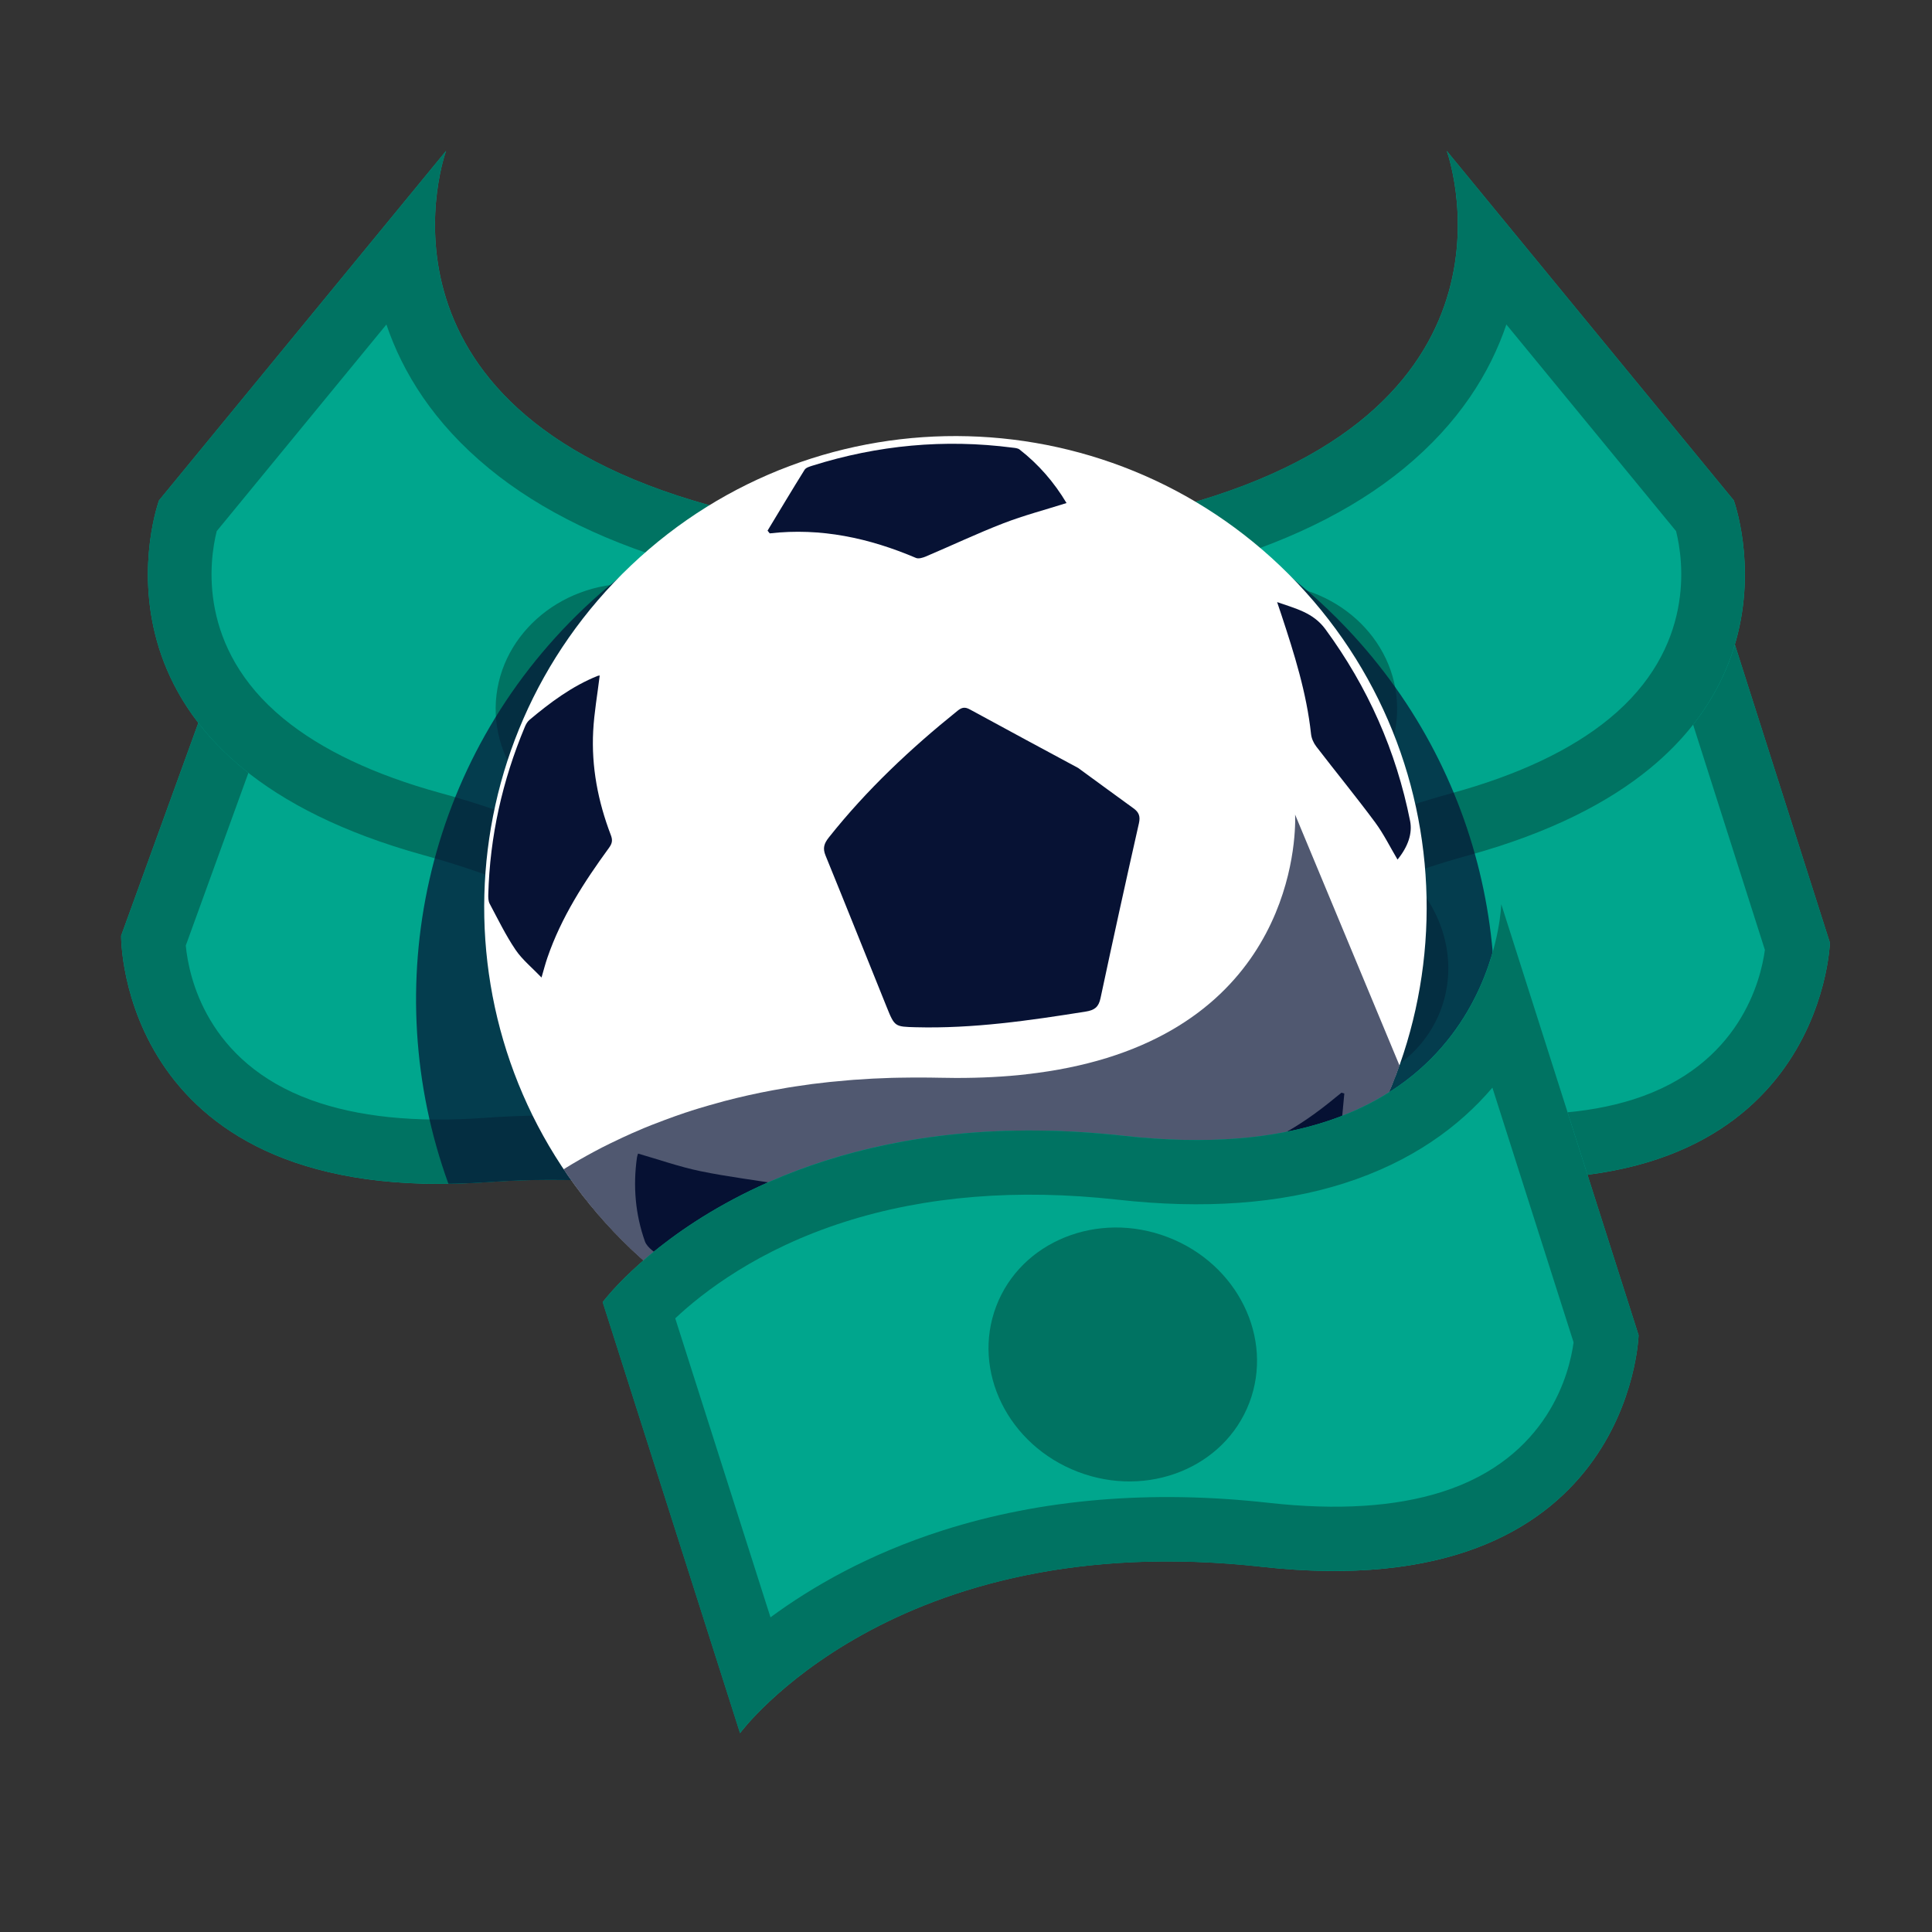 <svg width="56" height="56" viewBox="0 0 56 56" fill="none" xmlns="http://www.w3.org/2000/svg">
<rect x="0" y="0" width="56" height="56" fill="#333333" stroke="none"/>
<path d="M23.012 26.369C23.012 26.369 27.441 20.358 38.139 21.548C48.837 22.739 49.059 14.833 49.059 14.833L53.04 27.324C53.04 27.324 52.822 35.228 42.124 34.038C31.426 32.847 26.997 38.858 26.997 38.858L23.017 26.367L23.012 26.369Z" fill="#00A68D"/>
<path d="M47.342 31.867C45.988 32.298 44.302 32.406 42.325 32.185C38.909 31.802 35.73 32.072 32.877 32.982C30.72 33.669 29.07 34.625 27.878 35.503L25.117 26.837C25.918 26.083 27.52 24.84 30.028 24.041C32.379 23.291 35.038 23.075 37.937 23.397C40.435 23.676 42.638 23.517 44.497 22.925C46.48 22.293 47.853 21.264 48.803 20.149L51.156 27.533C51.039 28.406 50.434 30.882 47.346 31.866M47.907 33.642C52.908 32.048 53.04 27.324 53.04 27.324L49.06 14.833C49.06 14.833 48.932 19.556 43.927 21.151C42.458 21.619 40.57 21.815 38.139 21.549C34.571 21.151 31.704 21.556 29.463 22.27C24.982 23.698 23.012 26.369 23.012 26.369L26.993 38.86C26.993 38.86 28.962 36.189 33.444 34.761C35.685 34.047 38.558 33.645 42.12 34.04C44.551 34.306 46.438 34.11 47.907 33.642Z" fill="#007362"/>
<path d="M34.422 26.483C33.704 28.362 34.764 30.512 36.79 31.286C38.815 32.06 41.039 31.164 41.757 29.285C42.474 27.406 41.414 25.255 39.389 24.482C37.363 23.708 35.139 24.604 34.422 26.483Z" fill="#007362"/>
<path d="M22.005 24.729C22.005 24.729 23.895 17.506 34.274 14.652C44.653 11.8 41.934 4.372 41.934 4.372L50.254 14.503C50.254 14.503 52.977 21.927 42.598 24.78C32.219 27.634 30.329 34.857 30.329 34.857L22.009 24.726L22.005 24.729Z" fill="#00A68D"/>
<path d="M46.642 20.833C45.544 21.734 44.017 22.458 42.099 22.985C38.784 23.894 35.931 25.321 33.617 27.222C31.868 28.658 30.688 30.157 29.906 31.414L24.134 24.385C24.599 23.389 25.627 21.64 27.661 19.97C29.568 18.403 31.958 17.218 34.77 16.445C37.195 15.78 39.182 14.817 40.69 13.578C42.298 12.257 43.193 10.793 43.663 9.406L48.582 15.395C48.796 16.25 49.15 18.773 46.646 20.83M47.824 22.273C51.88 18.941 50.254 14.503 50.254 14.503L41.934 4.372C41.934 4.372 43.563 8.807 39.504 12.142C38.313 13.12 36.631 14.001 34.274 14.653C30.812 15.604 28.299 17.041 26.481 18.534C22.846 21.519 22.006 24.729 22.006 24.729L30.326 34.86C30.326 34.86 31.167 31.65 34.802 28.665C36.619 27.172 39.139 25.735 42.595 24.784C44.952 24.131 46.633 23.251 47.824 22.273Z" fill="#007362"/>
<path d="M32.646 20.613C32.674 22.624 34.455 24.23 36.623 24.199C38.791 24.168 40.525 22.512 40.497 20.501C40.468 18.49 38.687 16.885 36.519 16.916C34.351 16.947 32.617 18.602 32.646 20.613Z" fill="#007362"/>
<path d="M33.553 27.353C33.553 27.353 29.364 21.172 18.628 21.94C7.892 22.707 7.981 14.799 7.981 14.799L3.511 27.123C3.511 27.123 3.417 35.03 14.154 34.263C24.89 33.495 29.078 39.676 29.078 39.676L33.548 27.352L33.553 27.353Z" fill="#00A68D"/>
<path d="M9.026 31.888C10.361 32.372 12.042 32.546 14.025 32.403C17.454 32.156 20.62 32.551 23.435 33.572C25.563 34.344 27.174 35.364 28.33 36.289L31.432 27.738C30.661 26.954 29.109 25.648 26.635 24.75C24.315 23.909 21.667 23.587 18.758 23.796C16.25 23.976 14.055 23.73 12.221 23.064C10.264 22.355 8.933 21.272 8.027 20.121L5.385 27.407C5.468 28.284 5.974 30.781 9.021 31.886M8.39 33.639C3.456 31.849 3.511 27.123 3.511 27.123L7.981 14.799C7.981 14.799 7.922 19.523 12.861 21.315C14.31 21.84 16.188 22.11 18.628 21.94C22.209 21.683 25.058 22.202 27.269 23.003C31.69 24.607 33.553 27.354 33.553 27.354L29.083 39.678C29.083 39.678 27.22 36.931 22.799 35.328C20.588 34.526 17.733 34.01 14.158 34.264C11.718 34.435 9.84 34.164 8.39 33.639Z" fill="#007362"/>
<path d="M22.148 27.018C22.791 28.924 21.647 31.03 19.592 31.724C17.538 32.417 15.351 31.434 14.708 29.528C14.065 27.622 15.209 25.515 17.264 24.822C19.318 24.129 21.505 25.112 22.148 27.018Z" fill="#007362"/>
<path d="M32.858 24.729C32.858 24.729 30.968 17.506 20.59 14.652C10.211 11.8 12.93 4.372 12.93 4.372L4.61 14.503C4.61 14.503 1.887 21.927 12.266 24.78C22.644 27.634 24.534 34.857 24.534 34.857L32.855 24.726L32.858 24.729Z" fill="#00A68D"/>
<path d="M8.222 20.833C9.319 21.734 10.846 22.458 12.764 22.985C16.08 23.894 18.933 25.321 21.247 27.222C22.996 28.658 24.176 30.157 24.957 31.414L30.73 24.385C30.265 23.389 29.236 21.64 27.203 19.97C25.296 18.403 22.906 17.218 20.094 16.445C17.669 15.78 15.682 14.817 14.174 13.578C12.565 12.257 11.671 10.793 11.2 9.406L6.282 15.395C6.068 16.25 5.713 18.773 8.218 20.83M7.039 22.273C2.983 18.941 4.609 14.503 4.609 14.503L12.93 4.372C12.93 4.372 11.3 8.807 15.36 12.142C16.551 13.12 18.233 14.001 20.59 14.653C24.051 15.604 26.565 17.041 28.382 18.534C32.017 21.519 32.858 24.729 32.858 24.729L24.538 34.86C24.538 34.86 23.697 31.65 20.062 28.665C18.244 27.172 15.724 25.735 12.269 24.784C9.912 24.131 8.231 23.251 7.039 22.273Z" fill="#007362"/>
<path d="M22.218 20.613C22.19 22.624 20.409 24.23 18.241 24.199C16.073 24.168 14.338 22.512 14.367 20.501C14.396 18.49 16.177 16.885 18.345 16.916C20.512 16.947 22.247 18.602 22.218 20.613Z" fill="#007362"/>
<path opacity="0.7" d="M34.095 14.704C35.904 15.515 37.588 16.685 39.037 18.213C43.188 22.59 44.31 28.738 42.475 34.071C42.358 34.061 42.239 34.052 42.12 34.039C39.711 33.772 37.616 33.87 35.819 34.183C35.715 34.201 35.612 34.22 35.51 34.239C35.319 34.276 35.133 34.316 34.949 34.357C34.675 34.418 34.408 34.483 34.149 34.554C33.971 34.602 33.796 34.653 33.625 34.705C33.318 34.799 33.022 34.898 32.738 35.003C32.678 35.025 32.617 35.048 32.558 35.07C32.256 35.186 31.967 35.308 31.691 35.432C31.591 35.477 31.492 35.523 31.395 35.569C31.034 35.74 30.695 35.917 30.381 36.097L29.083 39.678C29.083 39.677 29.081 39.675 29.079 39.672L29.078 39.676C29.065 39.657 28.613 39 27.644 38.147C27.208 38.577 26.997 38.858 26.997 38.858L26.996 38.856C26.995 38.858 26.994 38.859 26.993 38.859L26.473 37.229C26.421 37.192 26.368 37.154 26.314 37.117C25.874 36.816 25.377 36.512 24.821 36.22C24.721 36.167 24.619 36.115 24.516 36.064C24.272 35.942 24.017 35.823 23.752 35.708C23.641 35.66 23.527 35.612 23.412 35.566C23.155 35.461 22.889 35.359 22.612 35.263C22.459 35.209 22.303 35.157 22.144 35.107C21.877 35.022 21.602 34.942 21.319 34.866C21.116 34.812 20.909 34.761 20.697 34.712C20.627 34.696 20.556 34.68 20.484 34.664C18.694 34.276 16.593 34.092 14.158 34.265C13.827 34.288 13.505 34.301 13.194 34.309C13.172 34.309 13.149 34.309 13.126 34.31C13.083 34.311 13.04 34.31 12.997 34.311C10.939 28.639 12.278 22.039 16.935 17.623C18.192 16.431 19.596 15.489 21.084 14.795C21.122 14.806 21.16 14.817 21.197 14.828C21.223 14.836 21.249 14.844 21.274 14.852C21.436 14.901 21.596 14.952 21.754 15.003C21.799 15.018 21.843 15.031 21.888 15.046C22.253 15.167 22.607 15.295 22.949 15.427C23 15.446 23.05 15.466 23.101 15.486C23.225 15.534 23.348 15.585 23.47 15.635C23.52 15.656 23.57 15.676 23.62 15.697C23.941 15.833 24.253 15.973 24.553 16.116C24.605 16.141 24.657 16.167 24.708 16.192C24.813 16.244 24.917 16.296 25.02 16.348C25.062 16.37 25.105 16.391 25.148 16.413C25.439 16.565 25.721 16.72 25.992 16.878C26.028 16.899 26.063 16.92 26.099 16.941C26.18 16.989 26.261 17.039 26.341 17.088C26.471 17.168 26.599 17.248 26.725 17.329C26.842 17.405 26.957 17.48 27.069 17.557C27.163 17.62 27.256 17.683 27.347 17.747C27.375 17.767 27.404 17.786 27.432 17.806C27.456 17.788 27.481 17.772 27.506 17.755C27.604 17.686 27.704 17.618 27.805 17.55C27.914 17.476 28.025 17.402 28.139 17.329C28.257 17.253 28.378 17.176 28.501 17.101C28.598 17.041 28.696 16.982 28.796 16.923C28.819 16.909 28.843 16.895 28.866 16.881C29.139 16.722 29.422 16.566 29.716 16.413C29.758 16.391 29.801 16.37 29.844 16.348C29.946 16.296 30.05 16.244 30.155 16.192C30.207 16.167 30.258 16.141 30.311 16.116C30.612 15.972 30.924 15.832 31.247 15.695C31.291 15.677 31.336 15.659 31.38 15.641C31.503 15.59 31.627 15.539 31.753 15.489C31.806 15.469 31.86 15.447 31.913 15.427C32.256 15.295 32.61 15.168 32.976 15.046C33.02 15.031 33.065 15.018 33.109 15.003C33.257 14.955 33.406 14.908 33.558 14.861C33.596 14.85 33.636 14.837 33.675 14.825C33.714 14.813 33.754 14.801 33.794 14.789L34.095 14.704Z" fill="#071234"/>
<path d="M17.783 35.696C22.974 41.171 31.62 41.401 37.093 36.211C42.567 31.021 42.795 22.375 37.604 16.901C32.413 11.427 23.768 11.196 18.294 16.386C12.821 21.577 12.592 30.222 17.783 35.696Z" fill="white"/>
<path d="M31.258 22.265C31.868 22.71 32.36 23.072 32.854 23.429C33.01 23.54 33.058 23.659 33.013 23.86C32.631 25.549 32.26 27.24 31.899 28.933C31.845 29.19 31.727 29.28 31.472 29.321C29.838 29.581 28.204 29.819 26.543 29.775C25.937 29.759 25.932 29.762 25.701 29.189C25.109 27.725 24.525 26.258 23.928 24.796C23.842 24.586 23.885 24.449 24.025 24.273C25.119 22.895 26.389 21.701 27.755 20.602C27.882 20.5 27.971 20.485 28.117 20.566C29.203 21.16 30.293 21.743 31.259 22.264L31.258 22.265Z" fill="#071234"/>
<path d="M18.494 33.437C19.103 33.612 19.694 33.821 20.303 33.947C21.096 34.111 21.904 34.207 22.705 34.341C22.779 34.352 22.875 34.398 22.91 34.457C23.693 35.792 24.654 36.983 25.806 38.018C25.817 38.027 25.821 38.045 25.837 38.077C25.795 38.104 25.754 38.143 25.707 38.162C25.315 38.321 24.925 38.484 24.529 38.633C23.691 38.945 22.912 38.864 22.128 38.392C21.019 37.723 19.902 37.071 18.902 36.242C18.818 36.172 18.729 36.081 18.694 35.984C18.414 35.194 18.346 34.383 18.462 33.553C18.467 33.514 18.483 33.477 18.494 33.439L18.494 33.437Z" fill="#071234"/>
<path d="M17.383 19.58C17.317 20.127 17.222 20.655 17.194 21.188C17.139 22.226 17.333 23.231 17.704 24.202C17.76 24.347 17.75 24.439 17.654 24.572C16.933 25.561 16.27 26.585 15.868 27.755C15.81 27.923 15.765 28.096 15.696 28.334C15.425 28.05 15.138 27.819 14.941 27.527C14.656 27.105 14.432 26.642 14.192 26.192C14.153 26.118 14.151 26.018 14.153 25.931C14.198 24.244 14.561 22.627 15.212 21.071C15.242 20.997 15.286 20.919 15.344 20.869C15.95 20.36 16.581 19.889 17.323 19.591C17.344 19.583 17.37 19.583 17.383 19.58Z" fill="#071234"/>
<path d="M22.248 15.381C22.605 14.792 22.957 14.2 23.322 13.616C23.362 13.553 23.469 13.523 23.551 13.497C25.444 12.902 27.375 12.72 29.345 12.975C29.415 12.983 29.501 12.989 29.552 13.029C30.103 13.458 30.552 13.976 30.914 14.581C30.289 14.779 29.673 14.94 29.083 15.168C28.326 15.461 27.589 15.81 26.84 16.128C26.751 16.166 26.627 16.204 26.55 16.172C25.195 15.596 23.795 15.291 22.311 15.46C22.29 15.434 22.268 15.408 22.248 15.381Z" fill="#071234"/>
<path d="M38.966 31.695C38.926 32.144 38.877 32.592 38.85 33.044C38.798 33.891 38.395 34.558 37.838 35.172C36.915 36.19 35.899 37.094 34.723 37.808C34.605 37.879 34.452 37.922 34.314 37.923C33.838 37.927 32.989 37.651 32.571 37.375C32.805 37.118 33.043 36.867 33.269 36.607C33.979 35.787 34.527 34.87 34.915 33.856C34.96 33.738 34.988 33.623 35.157 33.593C36.522 33.36 37.665 32.677 38.713 31.809C38.77 31.763 38.827 31.718 38.883 31.672C38.911 31.679 38.938 31.686 38.966 31.695Z" fill="#071234"/>
<path d="M37.018 17.452C37.561 17.642 38.063 17.756 38.417 18.237C39.647 19.914 40.468 21.762 40.873 23.799C40.942 24.151 40.819 24.533 40.508 24.915C40.292 24.551 40.105 24.169 39.856 23.833C39.304 23.089 38.717 22.372 38.152 21.637C38.075 21.537 38.014 21.401 38.001 21.275C37.873 20.084 37.515 18.95 37.142 17.821C37.106 17.714 37.071 17.608 37.018 17.452Z" fill="#071234"/>
<path opacity="0.7" d="M40.566 30.885C39.869 32.849 38.711 34.683 37.095 36.216C31.621 41.406 22.975 41.176 17.784 35.701C17.243 35.13 16.762 34.524 16.338 33.892C16.37 33.872 16.401 33.852 16.434 33.832C16.486 33.8 16.538 33.768 16.592 33.736C16.73 33.654 16.872 33.573 17.018 33.492C17.079 33.458 17.142 33.424 17.205 33.39C17.285 33.347 17.366 33.304 17.448 33.262C17.529 33.22 17.612 33.18 17.695 33.139C17.81 33.083 17.926 33.027 18.045 32.972C18.131 32.932 18.218 32.892 18.306 32.853C18.398 32.812 18.493 32.772 18.588 32.732C18.61 32.722 18.632 32.712 18.654 32.703C18.729 32.672 18.805 32.642 18.882 32.611C19.01 32.56 19.141 32.511 19.274 32.461C19.37 32.425 19.467 32.389 19.565 32.355C19.659 32.322 19.754 32.288 19.85 32.256C19.987 32.21 20.126 32.166 20.268 32.123C20.358 32.095 20.45 32.069 20.543 32.042C20.693 31.999 20.845 31.956 20.999 31.915C21.446 31.798 21.913 31.692 22.401 31.602C22.413 31.6 22.424 31.598 22.436 31.596C22.57 31.571 22.705 31.547 22.842 31.524C22.91 31.513 22.978 31.503 23.047 31.492C23.192 31.47 23.339 31.448 23.487 31.429C23.5 31.427 23.512 31.425 23.524 31.423C23.696 31.401 23.87 31.381 24.047 31.362C24.083 31.359 24.12 31.355 24.156 31.352C24.303 31.337 24.451 31.323 24.602 31.311C24.65 31.307 24.699 31.303 24.747 31.299C25.106 31.272 25.475 31.253 25.852 31.242C25.918 31.24 25.984 31.24 26.051 31.238C26.182 31.236 26.314 31.233 26.447 31.233C26.512 31.232 26.577 31.232 26.642 31.233C26.837 31.233 27.036 31.234 27.236 31.239C27.396 31.243 27.553 31.245 27.708 31.245C28.441 31.246 29.119 31.21 29.746 31.14L29.749 31.138C30.62 31.04 31.394 30.878 32.081 30.666C37.844 28.885 37.539 23.611 37.539 23.611L40.566 30.885Z" fill="#071234"/>
<path d="M17.468 37.745C17.468 37.745 21.896 31.734 32.594 32.924C43.292 34.115 43.515 26.209 43.515 26.209L47.495 38.7C47.495 38.7 47.277 46.605 36.579 45.414C25.881 44.223 21.452 50.234 21.452 50.234L17.472 37.743L17.468 37.745Z" fill="#00A68D"/>
<path d="M41.797 43.243C40.443 43.675 38.757 43.782 36.78 43.561C33.364 43.179 30.185 43.449 27.332 44.358C25.175 45.045 23.525 46.001 22.333 46.879L19.572 38.213C20.373 37.459 21.976 36.216 24.483 35.417C26.834 34.667 29.493 34.451 32.392 34.773C34.89 35.053 37.093 34.893 38.952 34.301C40.935 33.669 42.309 32.64 43.258 31.526L45.611 38.909C45.494 39.782 44.889 42.258 41.801 43.242M42.362 45.018C47.363 43.425 47.495 38.7 47.495 38.7L43.515 26.209C43.515 26.209 43.387 30.932 38.382 32.527C36.913 32.995 35.025 33.191 32.594 32.925C29.026 32.527 26.159 32.932 23.919 33.646C19.437 35.074 17.468 37.745 17.468 37.745L21.448 50.236C21.448 50.236 23.417 47.565 27.899 46.137C30.14 45.423 33.013 45.021 36.575 45.416C39.006 45.682 40.894 45.486 42.362 45.018Z" fill="#007362"/>
<path d="M28.877 37.859C28.159 39.738 29.219 41.888 31.245 42.662C33.27 43.436 35.494 42.54 36.212 40.661C36.929 38.782 35.869 36.631 33.844 35.858C31.818 35.084 29.594 35.98 28.877 37.859Z" fill="#007362"/>
</svg>
